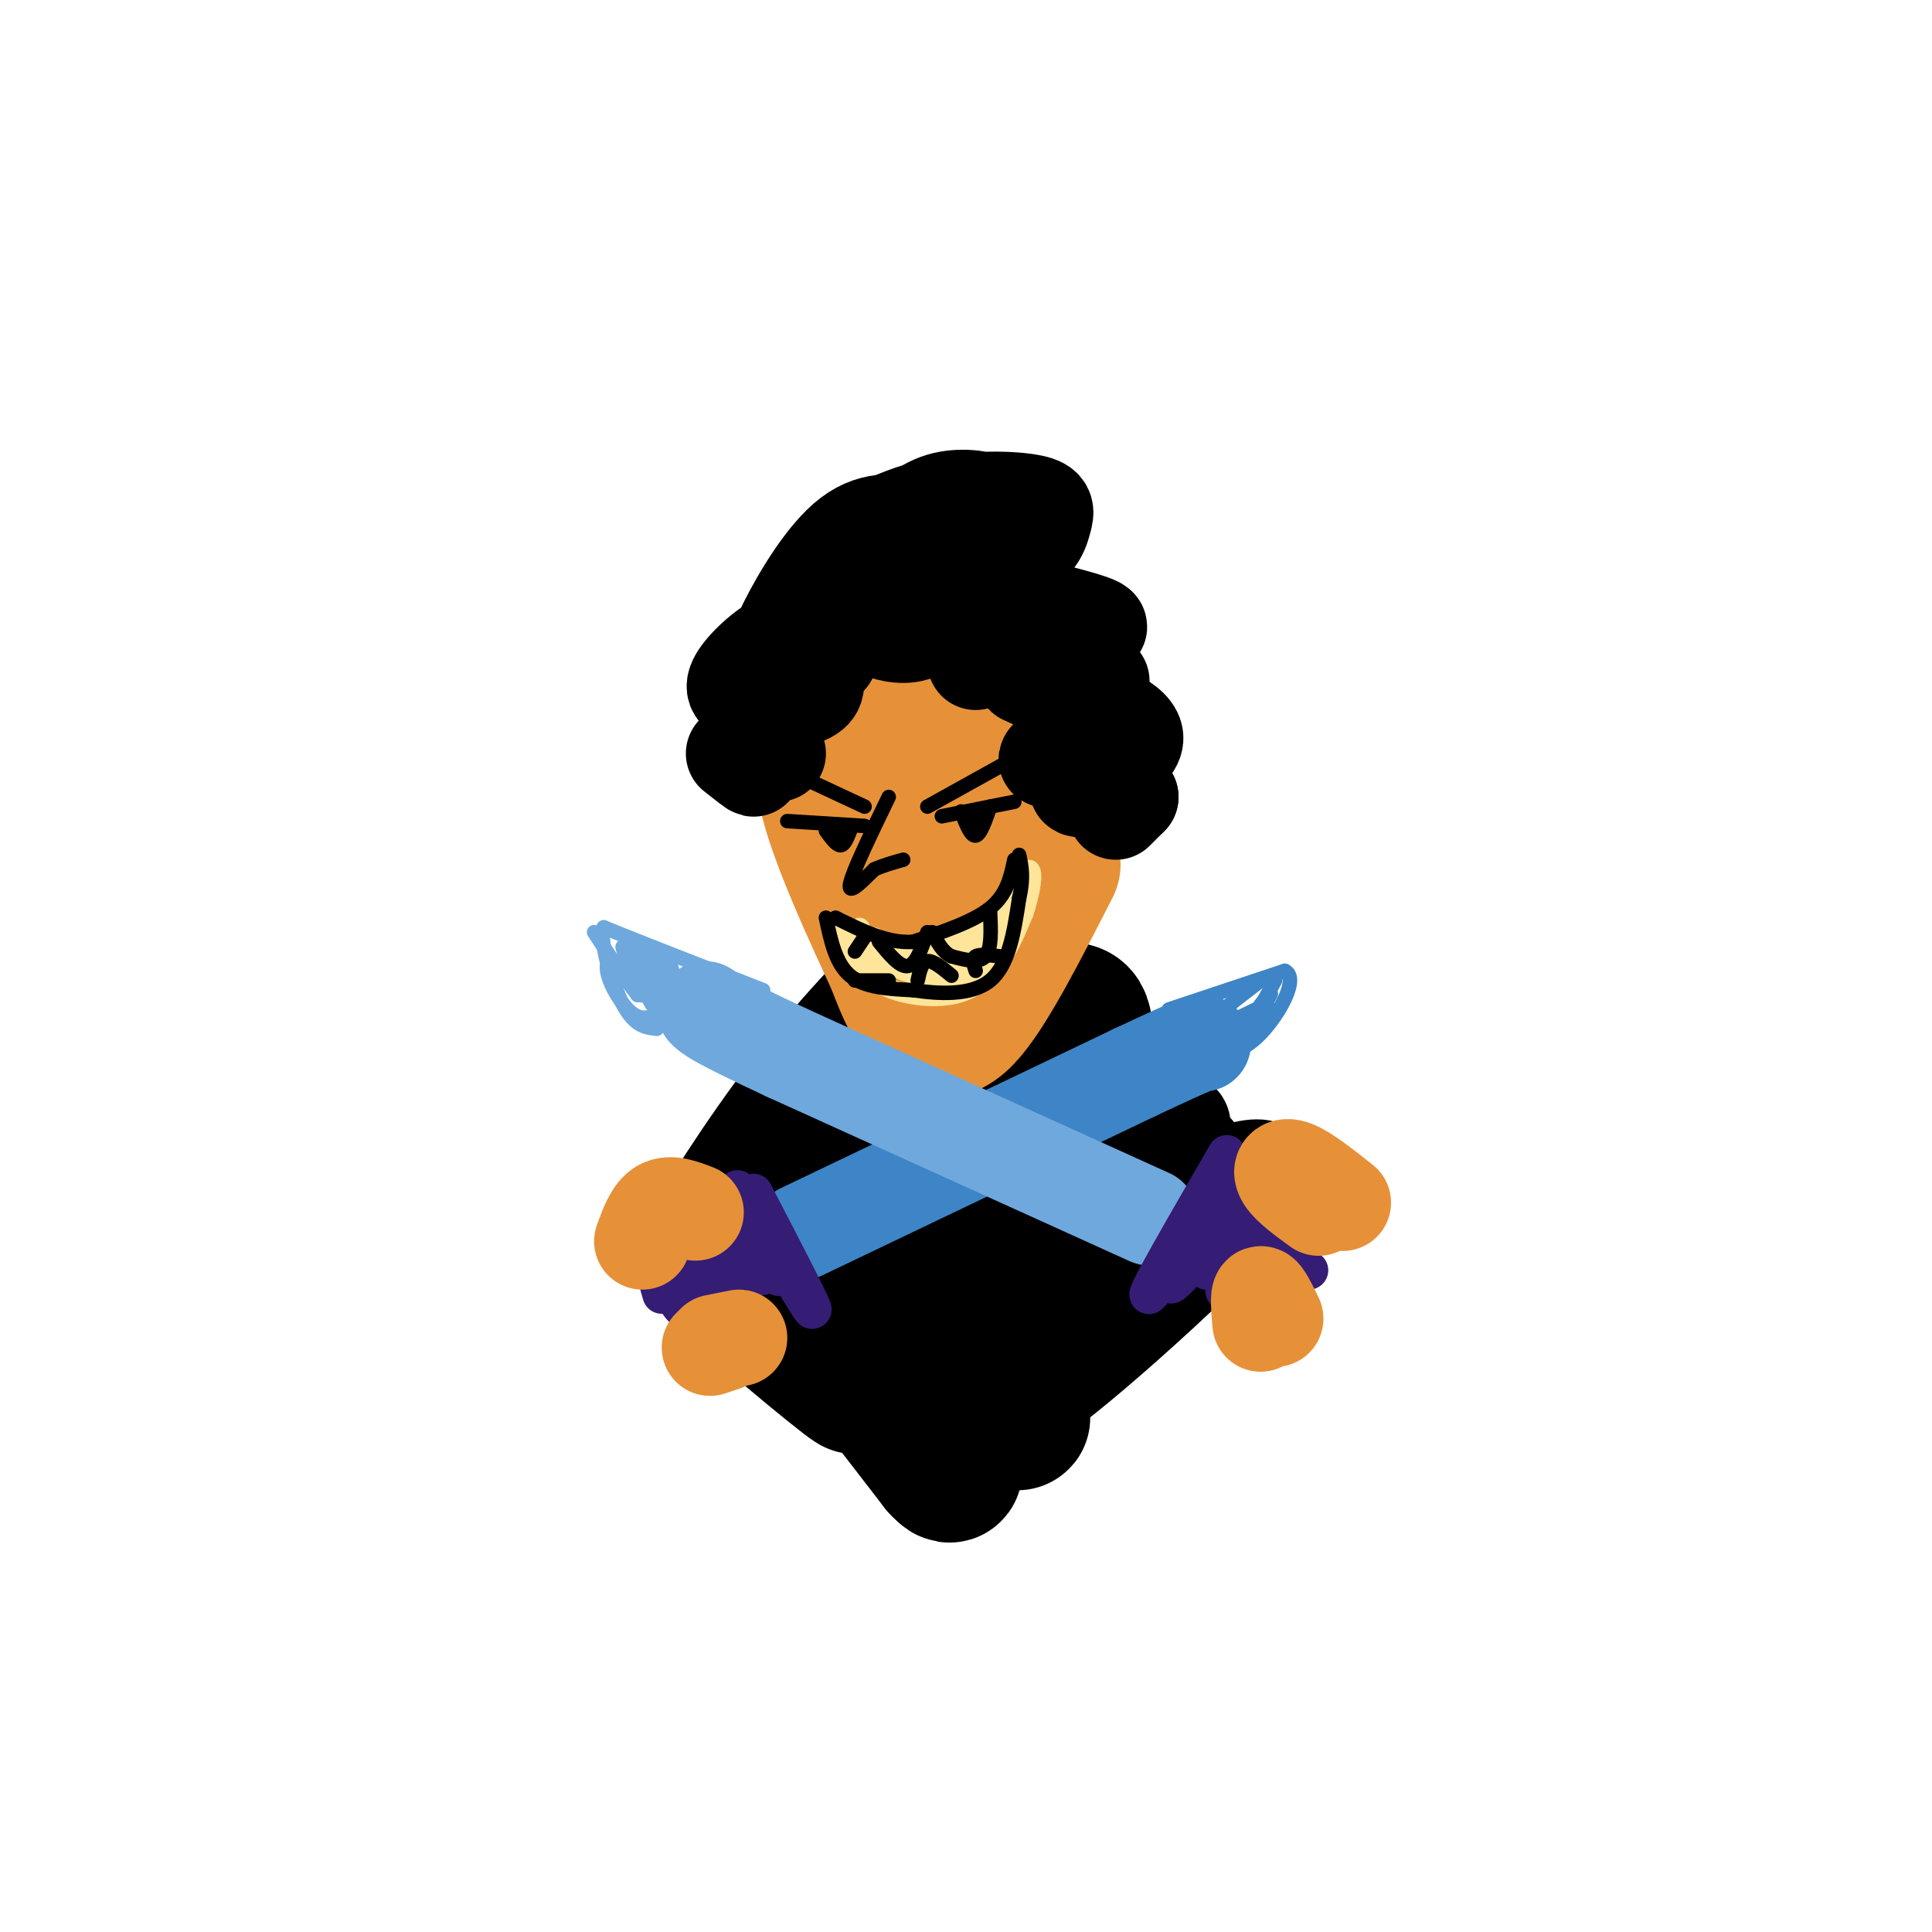 <svg viewBox='0 0 400 400' version='1.1' xmlns='http://www.w3.org/2000/svg' xmlns:xlink='http://www.w3.org/1999/xlink'><g fill='none' stroke='rgb(0,0,0)' stroke-width='20' stroke-linecap='round' stroke-linejoin='round'><path d='M194,192c-10.133,10.200 -20.267,20.400 -30,33c-9.733,12.600 -19.067,27.600 -22,33c-2.933,5.400 0.533,1.200 4,-3'/><path d='M199,195c-1.006,-2.232 -2.012,-4.464 2,-2c4.012,2.464 13.042,9.625 26,23c12.958,13.375 29.845,32.964 34,38c4.155,5.036 -4.423,-4.482 -13,-14'/><path d='M248,245c10.147,-3.433 20.294,-6.866 10,5c-10.294,11.866 -41.028,39.031 -45,40c-3.972,0.969 18.820,-24.260 28,-37c9.180,-12.740 4.749,-12.992 4,-16c-0.749,-3.008 2.183,-8.771 -7,-1c-9.183,7.771 -30.481,29.078 -39,37c-8.519,7.922 -4.260,2.461 0,-3'/></g>
<g fill='none' stroke='rgb(0,0,0)' stroke-width='30' stroke-linecap='round' stroke-linejoin='round'><path d='M199,270c3.315,-6.529 11.604,-21.351 18,-36c6.396,-14.649 10.899,-29.124 0,-22c-10.899,7.124 -37.200,35.848 -40,37c-2.800,1.152 17.900,-25.267 25,-36c7.100,-10.733 0.600,-5.781 -8,3c-8.600,8.781 -19.300,21.390 -30,34'/><path d='M156,254c9.832,-8.762 19.665,-17.524 29,-25c9.335,-7.476 18.173,-13.666 11,-5c-7.173,8.666 -30.356,32.189 -33,41c-2.644,8.811 15.250,2.911 23,0c7.750,-2.911 5.357,-2.832 0,-4c-5.357,-1.168 -13.679,-3.584 -22,-6'/><path d='M156,254c-1.886,1.890 -3.771,3.780 -6,4c-2.229,0.220 -4.801,-1.231 3,6c7.801,7.231 25.974,23.145 24,22c-1.974,-1.145 -24.096,-19.348 -29,-25c-4.904,-5.652 7.411,1.248 14,5c6.589,3.752 7.454,4.358 12,10c4.546,5.642 12.773,16.321 21,27'/><path d='M195,303c3.333,3.667 1.167,-0.667 -1,-5'/><path d='M191,270c8.333,10.333 16.667,20.667 19,23c2.333,2.333 -1.333,-3.333 -5,-9'/><path d='M197,271c0.333,3.750 0.667,7.500 0,9c-0.667,1.500 -2.333,0.750 -4,0'/></g>
<g fill='none' stroke='rgb(230,145,56)' stroke-width='30' stroke-linecap='round' stroke-linejoin='round'><path d='M217,179c-6.689,13.111 -13.378,26.222 -18,31c-4.622,4.778 -7.178,1.222 -9,-2c-1.822,-3.222 -2.911,-6.111 -4,-9'/><path d='M186,199c-4.044,-8.733 -12.156,-26.067 -14,-35c-1.844,-8.933 2.578,-9.467 7,-10'/><path d='M179,154c7.357,-5.560 22.250,-14.458 29,-17c6.750,-2.542 5.357,1.274 5,7c-0.357,5.726 0.321,13.363 1,21'/><path d='M214,165c-0.500,6.333 -2.250,11.667 -4,17'/><path d='M207,156c0.000,0.000 -10.000,25.000 -10,25'/><path d='M191,162c0.000,0.000 -4.000,16.000 -4,16'/><path d='M186,167c0.000,0.000 -5.000,5.000 -5,5'/></g>
<g fill='none' stroke='rgb(255,229,153)' stroke-width='4' stroke-linecap='round' stroke-linejoin='round'><path d='M210,188c-3.083,5.917 -6.167,11.833 -10,14c-3.833,2.167 -8.417,0.583 -13,-1'/><path d='M187,201c-3.167,-1.333 -4.583,-4.167 -6,-7'/><path d='M178,192c0.000,0.000 0.100,0.100 0.1,0.1'/><path d='M174,191c1.417,4.583 2.833,9.167 7,12c4.167,2.833 11.083,3.917 16,3c4.917,-0.917 7.833,-3.833 10,-7c2.167,-3.167 3.583,-6.583 5,-10'/><path d='M212,189c1.356,-4.000 2.244,-9.000 1,-9c-1.244,0.000 -4.622,5.000 -8,10'/><path d='M205,190c-6.533,3.600 -18.867,7.600 -23,9c-4.133,1.400 -0.067,0.200 4,-1'/><path d='M209,194c-7.750,1.167 -15.500,2.333 -18,3c-2.500,0.667 0.250,0.833 3,1'/><path d='M197,198c5.333,-0.660 10.667,-1.321 7,-1c-3.667,0.321 -16.333,1.622 -17,2c-0.667,0.378 10.667,-0.167 14,0c3.333,0.167 -1.333,1.048 -6,1c-4.667,-0.048 -9.333,-1.024 -14,-2'/><path d='M177,193c8.351,3.768 16.702,7.536 15,8c-1.702,0.464 -13.458,-2.375 -15,-3c-1.542,-0.625 7.131,0.964 11,1c3.869,0.036 2.935,-1.482 2,-3'/></g>
<g fill='none' stroke='rgb(0,0,0)' stroke-width='20' stroke-linecap='round' stroke-linejoin='round'><path d='M202,137c-1.481,-3.070 -2.962,-6.140 2,-6c4.962,0.140 16.368,3.491 18,3c1.632,-0.491 -6.511,-4.822 -10,-7c-3.489,-2.178 -2.324,-2.202 3,-1c5.324,1.202 14.807,3.629 12,4c-2.807,0.371 -17.903,-1.315 -33,-3'/><path d='M194,127c-6.394,-0.776 -5.879,-1.215 -3,-1c2.879,0.215 8.124,1.083 12,1c3.876,-0.083 6.384,-1.119 2,-4c-4.384,-2.881 -15.661,-7.609 -21,-7c-5.339,0.609 -4.741,6.555 -4,10c0.741,3.445 1.625,4.389 4,5c2.375,0.611 6.241,0.887 8,-2c1.759,-2.887 1.410,-8.939 0,-13c-1.410,-4.061 -3.879,-6.132 -6,-7c-2.121,-0.868 -3.892,-0.534 -5,2c-1.108,2.534 -1.554,7.267 -2,12'/><path d='M179,123c-0.039,2.635 0.863,3.222 3,4c2.137,0.778 5.511,1.747 10,0c4.489,-1.747 10.095,-6.209 13,-10c2.905,-3.791 3.108,-6.909 3,-9c-0.108,-2.091 -0.528,-3.153 -3,-4c-2.472,-0.847 -6.996,-1.479 -11,0c-4.004,1.479 -7.490,5.069 -11,8c-3.510,2.931 -7.046,5.202 -2,6c5.046,0.798 18.672,0.124 26,-2c7.328,-2.124 8.356,-5.696 9,-8c0.644,-2.304 0.905,-3.339 -3,-4c-3.905,-0.661 -11.974,-0.947 -20,1c-8.026,1.947 -16.007,6.128 -19,10c-2.993,3.872 -0.996,7.436 1,11'/><path d='M175,126c3.635,2.359 12.221,2.755 17,0c4.779,-2.755 5.750,-8.661 5,-12c-0.750,-3.339 -3.221,-4.112 -7,-5c-3.779,-0.888 -8.867,-1.892 -14,2c-5.133,3.892 -10.310,12.678 -13,18c-2.690,5.322 -2.894,7.179 -1,8c1.894,0.821 5.887,0.606 8,0c2.113,-0.606 2.345,-1.602 1,-3c-1.345,-1.398 -4.268,-3.200 -8,-2c-3.732,1.200 -8.274,5.400 -10,8c-1.726,2.600 -0.636,3.600 2,4c2.636,0.400 6.818,0.200 11,0'/><path d='M166,144c1.925,-1.287 1.237,-4.503 0,-7c-1.237,-2.497 -3.024,-4.275 -5,-3c-1.976,1.275 -4.143,5.604 -5,8c-0.857,2.396 -0.405,2.859 2,3c2.405,0.141 6.763,-0.039 9,-1c2.237,-0.961 2.353,-2.703 1,-4c-1.353,-1.297 -4.177,-2.148 -7,-3'/><path d='M156,145c0.000,0.000 2.000,7.000 2,7'/><path d='M152,156c2.200,1.733 4.400,3.467 4,3c-0.400,-0.467 -3.400,-3.133 -3,-4c0.400,-0.867 4.200,0.067 8,1'/><path d='M220,144c7.642,2.835 15.284,5.671 15,9c-0.284,3.329 -8.493,7.152 -11,9c-2.507,1.848 0.689,1.722 3,0c2.311,-1.722 3.738,-5.041 1,-6c-2.738,-0.959 -9.639,0.440 -11,1c-1.361,0.560 2.820,0.280 7,0'/><path d='M224,157c2.067,-1.378 3.733,-4.822 3,-8c-0.733,-3.178 -3.867,-6.089 -7,-9'/><path d='M212,140c4.167,1.917 8.333,3.833 11,4c2.667,0.167 3.833,-1.417 5,-3'/><path d='M234,165c0.000,0.000 -2.000,1.000 -2,1'/><path d='M234,165c0.000,0.000 -3.000,3.000 -3,3'/></g>
<g fill='none' stroke='rgb(61,133,198)' stroke-width='20' stroke-linecap='round' stroke-linejoin='round'><path d='M166,255c0.000,0.000 69.000,-33.000 69,-33'/><path d='M235,222c13.833,-6.500 13.917,-6.250 14,-6'/></g>
<g fill='none' stroke='rgb(111,168,220)' stroke-width='20' stroke-linecap='round' stroke-linejoin='round'><path d='M238,252c0.000,0.000 -75.000,-34.000 -75,-34'/><path d='M163,218c-15.333,-7.167 -16.167,-8.083 -17,-9'/></g>
<g fill='none' stroke='rgb(53,28,117)' stroke-width='8' stroke-linecap='round' stroke-linejoin='round'><path d='M156,247c6.689,12.867 13.378,25.733 12,24c-1.378,-1.733 -10.822,-18.067 -14,-23c-3.178,-4.933 -0.089,1.533 3,8'/><path d='M157,256c1.954,3.962 5.338,9.866 4,8c-1.338,-1.866 -7.399,-11.502 -8,-12c-0.601,-0.498 4.257,8.144 5,11c0.743,2.856 -2.628,-0.072 -6,-3'/><path d='M152,260c-0.418,0.716 1.536,4.005 1,3c-0.536,-1.005 -3.564,-6.305 -4,-5c-0.436,1.305 1.718,9.216 1,9c-0.718,-0.216 -4.309,-8.558 -5,-9c-0.691,-0.442 1.517,7.017 2,9c0.483,1.983 -0.758,-1.508 -2,-5'/><path d='M145,262c-1.375,-2.917 -3.812,-7.710 -4,-5c-0.188,2.710 1.872,12.922 1,14c-0.872,1.078 -4.678,-6.978 -6,-9c-1.322,-2.022 -0.161,1.989 1,6'/><path d='M254,239c-8.792,15.167 -17.583,30.333 -16,29c1.583,-1.333 13.542,-19.167 15,-21c1.458,-1.833 -7.583,12.333 -10,17c-2.417,4.667 1.792,-0.167 6,-5'/><path d='M249,259c3.888,-4.067 10.608,-11.733 10,-10c-0.608,1.733 -8.544,12.867 -9,14c-0.456,1.133 6.570,-7.733 8,-8c1.430,-0.267 -2.734,8.067 -4,11c-1.266,2.933 0.367,0.467 2,-2'/><path d='M256,264c2.133,-2.089 6.467,-6.311 8,-7c1.533,-0.689 0.267,2.156 -1,5'/><path d='M266,261c0.000,0.000 5.000,2.000 5,2'/></g>
<g fill='none' stroke='rgb(230,145,56)' stroke-width='20' stroke-linecap='round' stroke-linejoin='round'><path d='M278,249c-3.844,-3.044 -7.689,-6.089 -10,-7c-2.311,-0.911 -3.089,0.311 -2,2c1.089,1.689 4.044,3.844 7,6'/><path d='M264,273c-1.250,-2.583 -2.500,-5.167 -3,-5c-0.500,0.167 -0.250,3.083 0,6'/><path d='M144,251c-2.583,-1.000 -5.167,-2.000 -7,-1c-1.833,1.000 -2.917,4.000 -4,7'/><path d='M153,277c0.000,0.000 -5.000,1.000 -5,1'/><path d='M147,279c0.000,0.000 3.000,-1.000 3,-1'/></g>
<g fill='none' stroke='rgb(0,0,0)' stroke-width='3' stroke-linecap='round' stroke-linejoin='round'><path d='M210,166c0.000,0.000 -15.000,3.000 -15,3'/><path d='M205,167c-1.000,2.917 -2.000,5.833 -3,6c-1.000,0.167 -2.000,-2.417 -3,-5'/><path d='M202,169c0.000,0.000 1.000,2.000 1,2'/><path d='M179,171c0.000,0.000 -16.000,-1.000 -16,-1'/><path d='M176,172c-0.583,1.500 -1.167,3.000 -2,3c-0.833,0.000 -1.917,-1.500 -3,-3'/><path d='M172,172c0.000,0.000 2.000,2.000 2,2'/><path d='M192,167c0.000,0.000 27.000,-15.000 27,-15'/><path d='M179,167c0.000,0.000 -15.000,-7.000 -15,-7'/><path d='M184,165c-3.750,7.750 -7.500,15.500 -8,18c-0.500,2.500 2.250,-0.250 5,-3'/><path d='M181,180c1.833,-0.833 3.917,-1.417 6,-2'/><path d='M210,178c-0.750,3.583 -1.500,7.167 -5,10c-3.500,2.833 -9.750,4.917 -16,7'/><path d='M189,195c-5.333,0.333 -10.667,-2.333 -16,-5'/><path d='M171,190c1.000,4.750 2.000,9.500 5,12c3.000,2.500 8.000,2.750 13,3'/><path d='M189,205c5.311,0.778 12.089,1.222 16,-2c3.911,-3.222 4.956,-10.111 6,-17'/><path d='M211,186c1.000,-4.333 0.500,-6.667 0,-9'/><path d='M205,189c0.167,3.750 0.333,7.500 -1,9c-1.333,1.500 -4.167,0.750 -7,0'/><path d='M197,198c-1.833,-0.833 -2.917,-2.917 -4,-5'/><path d='M192,193c-1.167,3.333 -2.333,6.667 -4,7c-1.667,0.333 -3.833,-2.333 -6,-5'/><path d='M179,194c0.000,0.000 -2.000,3.000 -2,3'/><path d='M197,202c-1.917,-1.583 -3.833,-3.167 -5,-3c-1.167,0.167 -1.583,2.083 -2,4'/><path d='M184,203c0.000,0.000 -7.000,0.000 -7,0'/><path d='M202,201c-0.417,-1.250 -0.833,-2.500 0,-3c0.833,-0.500 2.917,-0.250 5,0'/></g>
<g fill='none' stroke='rgb(111,168,220)' stroke-width='3' stroke-linecap='round' stroke-linejoin='round'><path d='M158,205c0.000,0.000 -23.000,-9.000 -23,-9'/><path d='M135,196c-5.500,-2.167 -7.750,-3.083 -10,-4'/><path d='M125,192c-0.978,2.711 1.578,11.489 4,16c2.422,4.511 4.711,4.756 7,5'/><path d='M126,198c0.000,0.000 6.000,8.000 6,8'/><path d='M132,206c-0.219,-2.009 -3.766,-11.033 -3,-10c0.766,1.033 5.844,12.122 6,12c0.156,-0.122 -4.612,-11.456 -4,-12c0.612,-0.544 6.603,9.702 9,13c2.397,3.298 1.198,-0.351 0,-4'/><path d='M140,205c-1.524,-2.690 -5.333,-7.417 -5,-8c0.333,-0.583 4.810,2.976 4,4c-0.810,1.024 -6.905,-0.488 -13,-2'/><path d='M126,199c-1.400,1.867 1.600,7.533 4,10c2.400,2.467 4.200,1.733 6,1'/><path d='M136,210c1.000,0.167 0.500,0.083 0,0'/><path d='M138,211c0.000,0.000 13.000,5.000 13,5'/><path d='M123,193c4.511,6.933 9.022,13.867 10,13c0.978,-0.867 -1.578,-9.533 -1,-10c0.578,-0.467 4.289,7.267 8,15'/><path d='M134,203c0.000,0.000 2.000,6.000 2,6'/></g>
<g fill='none' stroke='rgb(61,133,198)' stroke-width='3' stroke-linecap='round' stroke-linejoin='round'><path d='M242,209c0.000,0.000 24.000,-8.000 24,-8'/><path d='M266,201c3.111,1.422 -1.111,8.978 -5,13c-3.889,4.022 -7.444,4.511 -11,5'/><path d='M261,203c-6.583,5.083 -13.167,10.167 -13,11c0.167,0.833 7.083,-2.583 14,-6'/><path d='M262,208c1.500,-0.167 -1.750,2.417 -5,5'/><path d='M261,208c1.250,-1.500 2.500,-3.000 2,-2c-0.500,1.000 -2.750,4.500 -5,8'/><path d='M264,203c0.000,0.000 -5.000,9.000 -5,9'/></g>
</svg>